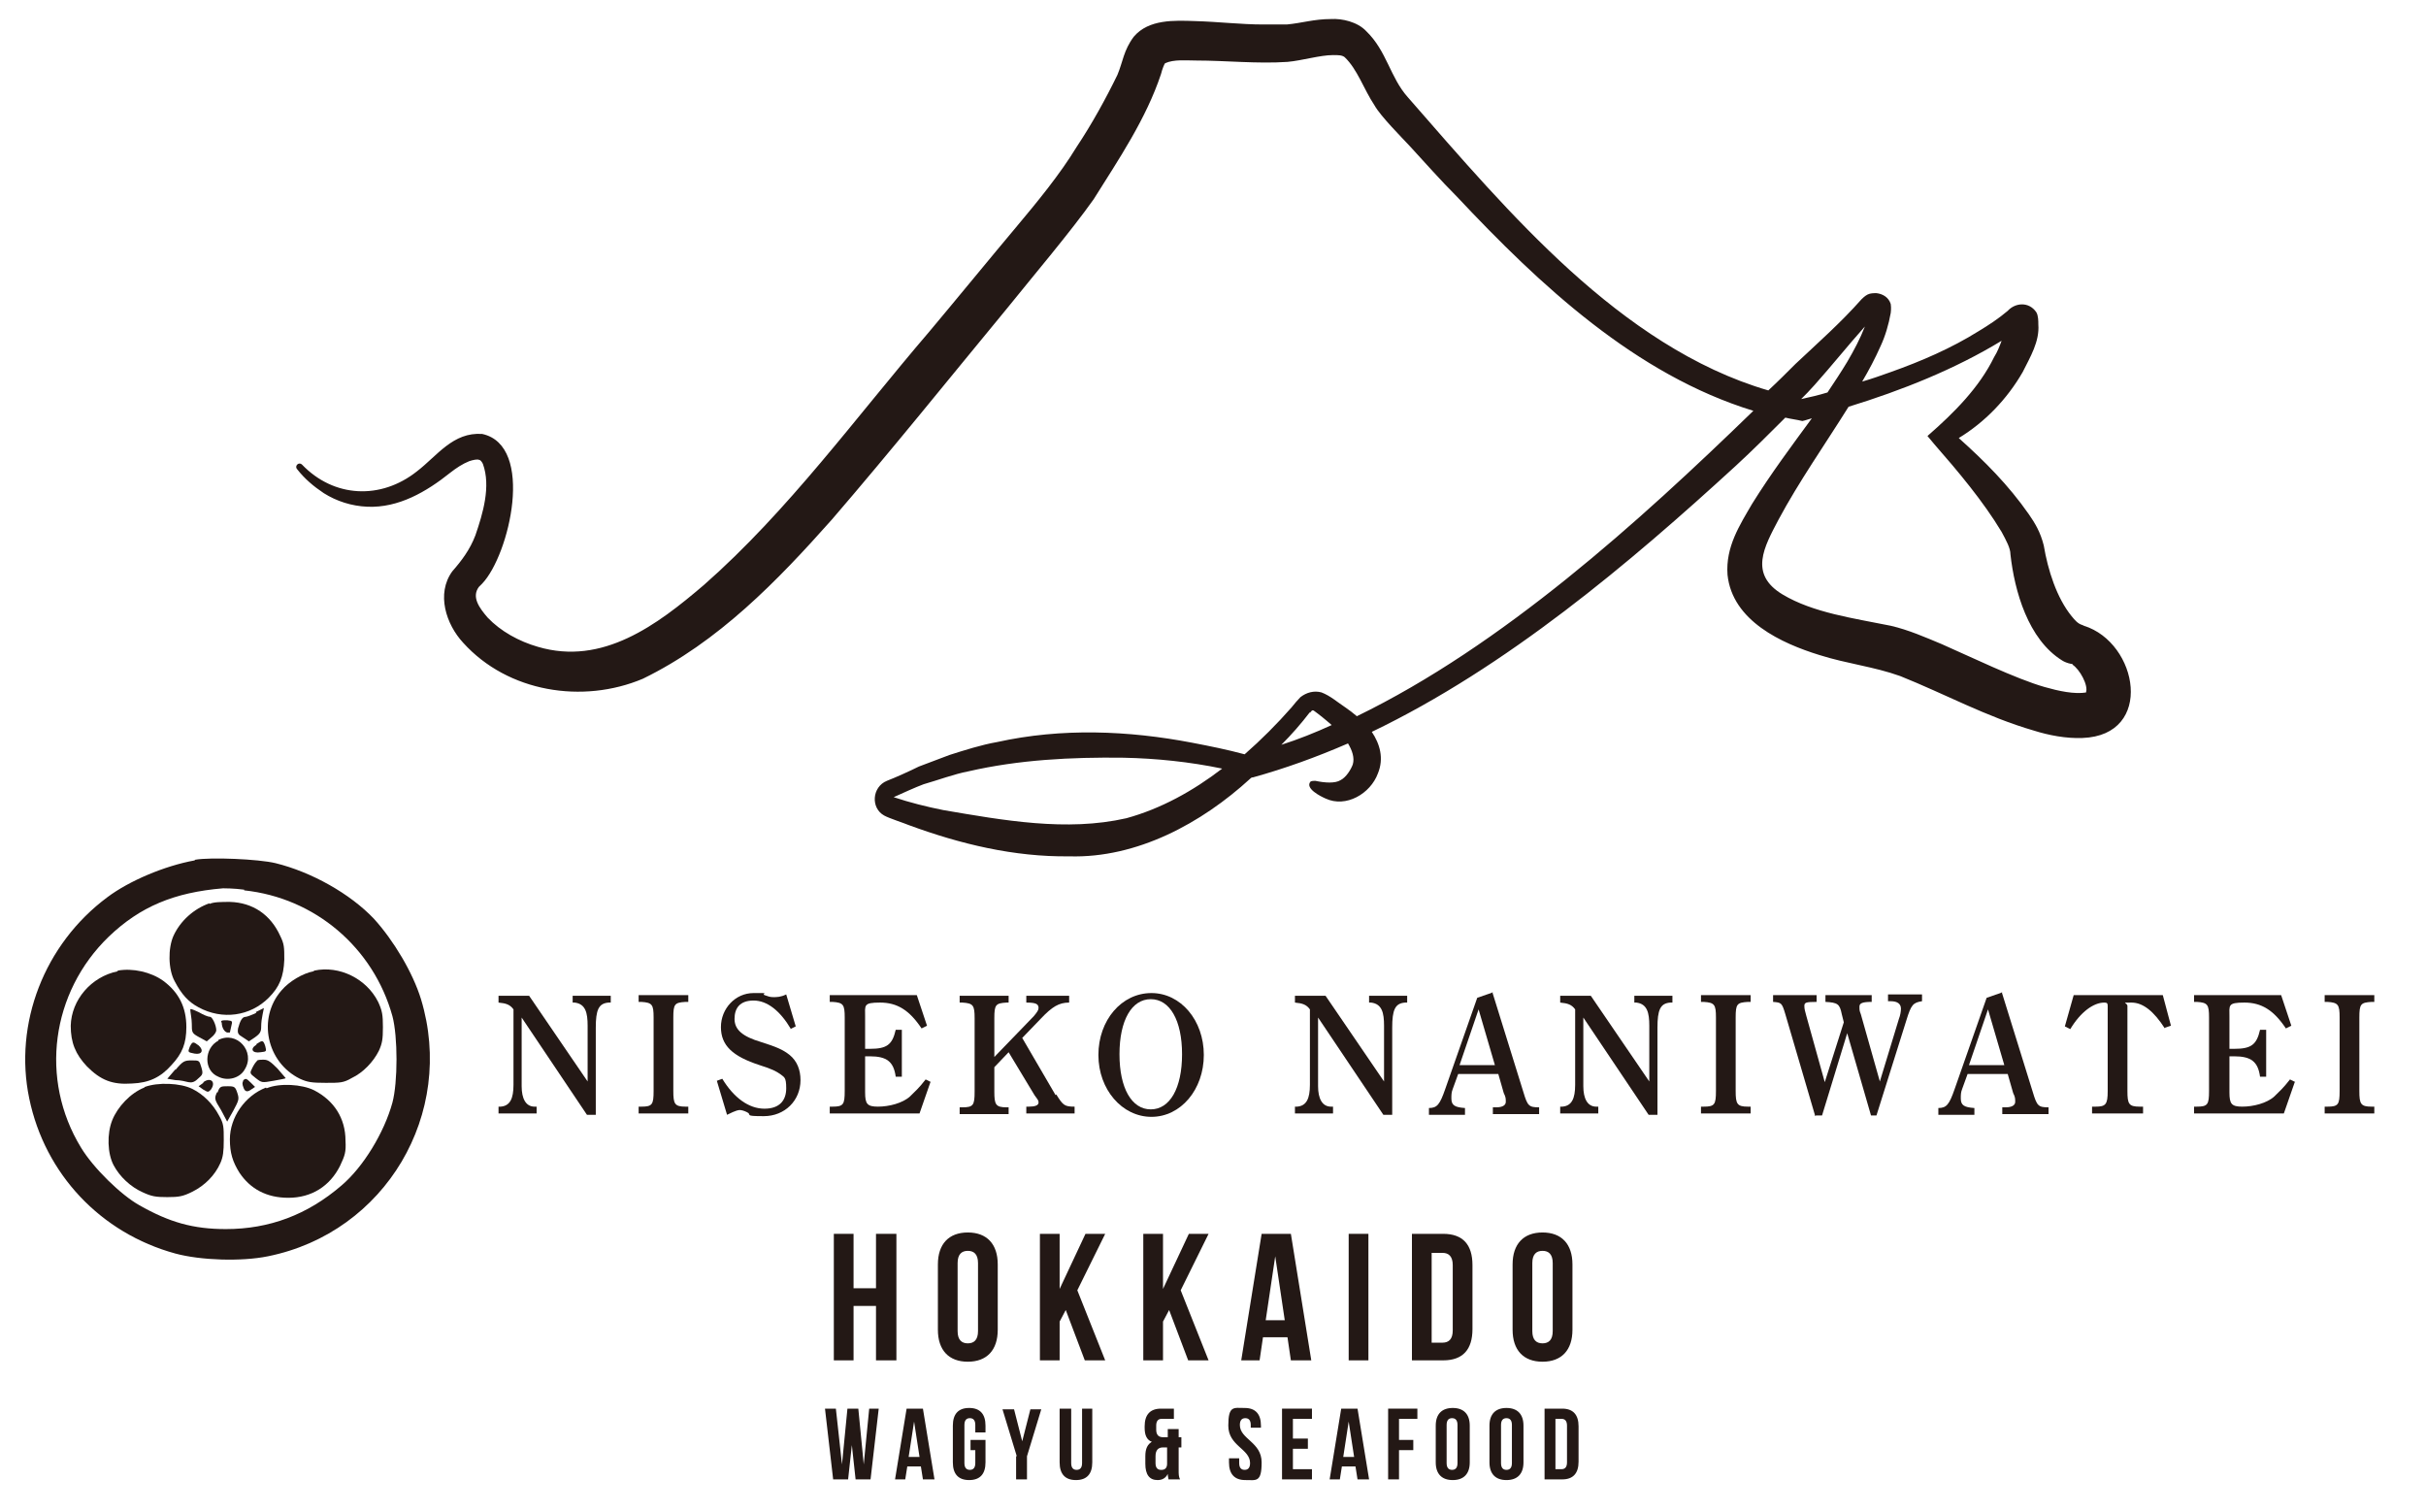 <?xml version="1.0" encoding="UTF-8"?>
<svg id="logo" xmlns="http://www.w3.org/2000/svg" version="1.1" viewBox="0 0 356.7 222.3">
  <!-- Generator: Adobe Illustrator 29.5.1, SVG Export Plug-In . SVG Version: 2.1.0 Build 141)  -->
  <defs>
    <style>
      .st0 {
        fill: #231815;
      }
    </style>
  </defs>
  <path class="st0" d="M306.2,91.9c-.7-.2-1.1-.7-1.6-1.3-2.2-2.7-3.5-6.8-4.1-10.4-.5-2-1.3-3.3-2.2-4.6-3-4.3-6.5-7.8-10.3-11.2,3.8-2.3,7.1-5.7,9.4-9.7,1.1-2.2,2.5-4.5,2.3-7,0-.5,0-1.3-.3-1.8-1.1-1.6-3.1-1.4-4.2-.2-1.3,1.1-2.8,2.1-4.3,3-4,2.5-8.4,4.4-12.9,6-1.4.5-2.8,1-4.2,1.4,1-1.7,1.9-3.4,2.7-5.2.7-1.5,1.2-3.2,1.5-4.9,0,0,.1-.7,0-1.3-.3-1-1.2-1.5-2.1-1.6-.4,0-.9,0-1.3.2-.4.2-.8.6-.9.7-3,3.4-6.4,6.4-9.7,9.5-1.3,1.3-2.6,2.6-4,3.9-11-3.2-20.7-10-29.1-17.6-8.6-7.8-16.3-16.8-23.9-25.5-2.6-2.9-3.1-6.8-6.1-9.7-1.3-1.4-3.6-1.9-5.2-1.8-2.5,0-4.3.6-6.5.8-1.1,0-2.3,0-3.5,0-3.2,0-6.5-.4-10-.5-3-.1-6.8-.3-9,2.3-1.5,2-1.6,3.7-2.4,5.6-1.7,3.5-3.8,7.3-6,10.6-2.5,4.1-5.8,8.1-8.9,11.8-3.2,3.8-9.6,11.6-12.8,15.4-10.8,12.6-20.7,26.3-33.1,37.2-6.9,5.9-14.9,11.9-24.4,9.1-2.8-.8-5.5-2.3-7.4-4.3-1.2-1.4-2.4-3-1.3-4.5,0,0,.1-.1.2-.2,0,0,.3-.3.3-.3,4-4.2,7.8-20.3,0-22-4.3-.3-6.6,3.2-9.6,5.5-5.3,4.2-12.2,3.9-16.9-1-.2-.2-.5-.2-.7,0-.2.2-.2.5,0,.7,1.1,1.4,2.4,2.5,3.9,3.5,1.9,1.2,4.1,1.9,6.4,2,4.6.2,8.7-2.2,12.2-5,.9-.7,1.8-1.3,2.8-1.7.6-.2,1.2-.3,1.4-.2.2,0,.4.2.6.6,1.2,3.3,0,7.3-1.1,10.5-.8,2.1-2,3.7-3.4,5.3-2.4,3.3-.9,7.8,1.6,10.5,6.6,7.3,17.6,9,26.4,5.3,11.1-5.4,19.8-14.4,27.8-23.4,8.7-10.1,17.3-20.8,25.8-31.1,3.7-4.6,9.3-11.2,12.7-16,3.7-5.9,7.7-11.8,9.9-18.4.2-.8.5-1.5.6-1.6,0,0,0,0,0,0,0,0,0,0,0,0,1.3-.6,3.1-.4,4.6-.4,4.3,0,9,.5,13.4.2,2.2-.2,4.8-1,6.7-1,.8,0,1.3,0,1.7.3,1.9,1.8,2.8,4.7,4.4,7.1.9,1.6,3.9,4.6,5.2,6,2.3,2.5,4.5,5,6.9,7.4,12.2,13,26.3,26.2,43.6,31.5-16.9,16.4-36.9,34.5-58.3,44.9-.6-.5-1.1-.9-1.7-1.3-1.2-.8-2.2-1.7-3.5-2.2-1.1-.3-2.2,0-3.1.7-.4.4-.9,1-1.3,1.5-2.1,2.4-4.5,4.8-6.9,6.9-2.6-.7-5.1-1.2-7.7-1.7-9.4-1.8-19.2-2.2-28.7-.1-2.3.4-4.8,1.2-7,1.9-1.1.4-3.4,1.3-4.5,1.7-1.2.6-3.4,1.6-4.7,2.1-2.2.9-2.4,4-.4,5.1.7.4,2.9,1.1,3.6,1.4,7.6,2.8,15.5,4.7,23.6,4.6,10,.3,19.5-4.9,26.6-11.4,0,0,.2-.2.3-.2,0,0,0,0,.1,0,4.7-1.3,9.4-3,14-5,.6,1,1,2.1.7,3.1-.3.8-1,1.9-1.8,2.3-.8.5-2.3.4-3.7.1-.2,0-.5,0-.7.1-.9,1,1.5,2.2,2.2,2.5,3,1.4,6.6-.7,7.7-3.7.9-2.2.3-4.3-.9-6.1,19.8-9.5,37.9-24.8,53.5-39.1,2.5-2.3,4.9-4.7,7.3-7.1.8.2,1.7.3,2.5.5.5-.1,1-.3,1.4-.4-3,4.1-6,8.1-8.8,12.6-1.8,3.1-3.9,6.3-3.6,10.4.7,6.8,8,10.1,13.5,11.8,4.1,1.3,8,1.7,11.9,3.1,6.5,2.6,12.7,6,19.6,8,2.2.7,4.8,1.2,7.2,1.1,10.6-.4,8.2-14,.2-16.5ZM192.6,104.8c.2-.2.3-.5.6-.3.7.5,1.7,1.3,2.6,2.1-2.4,1.1-4.9,2.1-7.4,2.9,1.5-1.5,2.9-3.1,4.2-4.8ZM165.6,120.3c-8.8,2-18.1.3-26.9-1.2-2.5-.5-4.9-1.1-7.3-1.9,1.1-.5,3.3-1.5,4.4-1.9,2.1-.6,4.5-1.5,6.6-1.9,7.4-1.7,15.1-2.1,22.8-2,4.8.1,9.7.6,14.5,1.6-4.3,3.3-9,5.9-14.1,7.3ZM297.4,47.9c0,0-.2.1-.3.2,0,0,.2-.1.3-.2ZM275.9,46.2s0,0,0,0h0ZM264.7,58.8c.7-.7,1.4-1.4,2.1-2.2,2.5-2.8,4.9-5.8,7.4-8.6-.7,1.8-1.6,3.5-2.6,5.2-.9,1.5-1.9,3-2.9,4.5-1.3.4-2.6.7-4,1ZM306.8,101.8c-1.8.3-4.1-.2-6.2-.8-4.2-1.2-11-4.5-15.1-6.3-2.4-1-4.9-2.1-7.5-2.7-5.4-1.1-11.4-1.9-15.9-4.6-5-3-2.7-7-.6-11,3-5.6,6.8-11,10.3-16.6,7.8-2.4,15.6-5.5,22.5-9.7-.3.8-.6,1.6-1.1,2.4-2.2,4.5-5.9,8.2-9.8,11.6,0,0,1,1.2,1,1.2,3.5,4,7.2,8.4,9.9,12.9.7,1.3,1.3,2.4,1.3,3.3.6,5.4,2.6,12.5,7.6,15.6.3.2.8.4,1.3.5h.2c.1.1,0,0,0,.1,1.1.7,2.4,3.1,2,4.1Z"/>
  <g>
    <path class="st0" d="M125.5,200h-2.9v-18.6h2.9v8h3.3v-8h3v18.6h-3v-8h-3.3v8Z"/>
    <path class="st0" d="M137.9,185.9c0-3,1.6-4.7,4.4-4.7s4.4,1.7,4.4,4.7v9.6c0,3-1.6,4.7-4.4,4.7s-4.4-1.7-4.4-4.7v-9.6ZM140.8,195.7c0,1.3.6,1.8,1.5,1.8s1.5-.5,1.5-1.8v-10c0-1.3-.6-1.8-1.5-1.8s-1.5.5-1.5,1.8v10Z"/>
    <path class="st0" d="M156.7,192.6l-.9,1.7v5.7h-2.9v-18.6h2.9v8.1l3.8-8.1h2.9l-4.1,8.3,4.1,10.3h-3l-2.8-7.4Z"/>
    <path class="st0" d="M171.9,192.6l-.9,1.7v5.7h-2.9v-18.6h2.9v8.1l3.8-8.1h2.9l-4.1,8.3,4.1,10.3h-3l-2.8-7.4Z"/>
    <path class="st0" d="M192.7,200h-2.9l-.5-3.4h-3.6l-.5,3.4h-2.7l3-18.6h4.3l3,18.6ZM186.1,194.1h2.8l-1.4-9.4-1.4,9.4Z"/>
    <path class="st0" d="M198.3,181.4h2.9v18.6h-2.9v-18.6Z"/>
    <path class="st0" d="M207.6,181.4h4.6c2.9,0,4.3,1.6,4.3,4.6v9.4c0,3-1.4,4.6-4.3,4.6h-4.6v-18.6ZM210.5,184.1v13.3h1.6c.9,0,1.5-.5,1.5-1.8v-9.6c0-1.3-.6-1.8-1.5-1.8h-1.6Z"/>
    <path class="st0" d="M222.4,185.9c0-3,1.6-4.7,4.4-4.7s4.4,1.7,4.4,4.7v9.6c0,3-1.6,4.7-4.4,4.7s-4.4-1.7-4.4-4.7v-9.6ZM225.3,195.7c0,1.3.6,1.8,1.5,1.8s1.5-.5,1.5-1.8v-10c0-1.3-.6-1.8-1.5-1.8s-1.5.5-1.5,1.8v10Z"/>
  </g>
  <g>
    <path class="st0" d="M125.3,212l-.6,5.5h-2.2l-1.2-10.4h1.6l.9,8.2.8-8.2h1.6l.8,8.2.8-8.2h1.4l-1.2,10.4h-2.2l-.6-5.5Z"/>
    <path class="st0" d="M137.3,217.5h-1.6l-.3-1.9h-2l-.3,1.9h-1.5l1.7-10.4h2.4l1.7,10.4ZM133.6,214.2h1.6l-.8-5.2-.8,5.2Z"/>
    <path class="st0" d="M142.6,211.7h2.3v3.3c0,1.7-.8,2.6-2.4,2.6s-2.4-.9-2.4-2.6v-5.4c0-1.7.8-2.6,2.4-2.6s2.4.9,2.4,2.6v1h-1.5v-1.1c0-.7-.3-1-.8-1s-.8.3-.8,1v5.6c0,.7.3,1,.8,1s.8-.3.8-1v-1.9h-.7v-1.5Z"/>
    <path class="st0" d="M149.5,214.1l-2.1-6.9h1.7l1.2,4.7,1.2-4.7h1.6l-2.1,6.9v3.4h-1.6v-3.4Z"/>
    <path class="st0" d="M157.5,207.1v8c0,.7.3,1,.8,1s.8-.3.8-1v-8h1.5v7.9c0,1.7-.8,2.6-2.4,2.6s-2.4-.9-2.4-2.6v-7.9h1.6Z"/>
    <path class="st0" d="M169.4,212c-.8-.3-1.1-1-1.1-2.1v-.2c0-1.7.8-2.6,2.4-2.6h1.9v1.5h-1.8c-.5,0-.8.3-.8,1v.6c0,.8.4,1.1,1,1.1h.7v-1.2h1.6v1.2h.4v1.5h-.4v3.4c0,.5,0,.9.2,1.3h-1.7c0-.2-.1-.4-.1-.8-.3.6-.8.9-1.5.9-1.2,0-1.8-.8-1.8-2.4v-1.1c0-1.1.3-1.8,1.1-2.2ZM170.8,216.1c.5,0,.8-.3.8-.9v-2.4h-.6c-.7,0-1.1.4-1.1,1.3v1c0,.7.3,1,.8,1Z"/>
    <path class="st0" d="M183,207c1.6,0,2.4.9,2.4,2.6v.3h-1.5v-.4c0-.7-.3-1-.8-1s-.8.3-.8,1c0,2.1,3.2,2.5,3.2,5.5s-.8,2.6-2.4,2.6-2.4-.9-2.4-2.6v-.6h1.5v.7c0,.7.3,1,.8,1s.8-.3.8-1c0-2.1-3.2-2.5-3.2-5.5s.8-2.6,2.4-2.6Z"/>
    <path class="st0" d="M190.1,211.5h2.2v1.5h-2.2v3h2.8v1.5h-4.4v-10.4h4.4v1.5h-2.8v2.9Z"/>
    <path class="st0" d="M201.2,217.5h-1.6l-.3-1.9h-2l-.3,1.9h-1.5l1.7-10.4h2.4l1.7,10.4ZM197.5,214.2h1.6l-.8-5.2-.8,5.2Z"/>
    <path class="st0" d="M205.7,211.7h2.1v1.5h-2.1v4.3h-1.6v-10.4h4.3v1.5h-2.7v3.1Z"/>
    <path class="st0" d="M211.1,209.6c0-1.7.9-2.6,2.5-2.6s2.5.9,2.5,2.6v5.4c0,1.7-.9,2.6-2.5,2.6s-2.5-.9-2.5-2.6v-5.4ZM212.7,215.1c0,.7.3,1,.8,1s.8-.3.8-1v-5.6c0-.7-.3-1-.8-1s-.8.3-.8,1v5.6Z"/>
    <path class="st0" d="M219,209.6c0-1.7.9-2.6,2.5-2.6s2.5.9,2.5,2.6v5.4c0,1.7-.9,2.6-2.5,2.6s-2.5-.9-2.5-2.6v-5.4ZM220.7,215.1c0,.7.3,1,.8,1s.8-.3.8-1v-5.6c0-.7-.3-1-.8-1s-.8.3-.8,1v5.6Z"/>
    <path class="st0" d="M227.1,207.1h2.6c1.6,0,2.4.9,2.4,2.6v5.2c0,1.7-.8,2.6-2.4,2.6h-2.6v-10.4ZM228.7,208.6v7.4h.9c.5,0,.8-.3.8-1v-5.4c0-.7-.3-1-.8-1h-.9Z"/>
  </g>
  <g>
    <g>
      <path class="st0" d="M86.3,163.9l-9.6-14.3v10.1c0,1.8.6,3,1.9,3h.3v1h-5.6v-1h.3c1.4-.1,1.9-1.2,1.9-3.2v-11.1c-.5-.7-1.1-.9-2.2-1v-1h4.5l8.6,12.6v-8.2c0-1.9-.3-3.2-1.9-3.4h-.3v-1h5.6v1h-.3c-1.5.1-1.9,1.1-1.9,3.7v12.8h-1.3Z"/>
      <path class="st0" d="M101.2,163.7h-7.3v-1h.4c1.6,0,1.8-.3,1.8-2.3v-10.8c0-1.9-.2-2.2-1.8-2.3h-.4v-1h7.3v1h-.4c-1.6.1-1.8.3-1.8,2.3v10.8c0,1.9.2,2.3,1.8,2.3h.4v1Z"/>
      <path class="st0" d="M116.3,151.3c-1.6-2.7-3.5-4.2-5.5-4.2s-2.8,1.1-2.8,2.7,1.2,2.6,3.9,3.4c2.2.7,3.2,1.1,4.2,1.9,1.1.9,1.6,2.2,1.6,3.7,0,3-2.3,5.3-5.4,5.3s-1.6-.2-2.5-.6c-.4-.2-.8-.3-1-.3s-.5,0-1.9.7l-1.5-5,.8-.3c1.7,2.8,3.9,4.4,6.2,4.4s3.2-1.3,3.2-3-.3-1.6-.9-2.1c-.6-.4-1.1-.7-3-1.3-4-1.3-5.7-2.9-5.7-5.6s2.1-5,4.8-5,1.1,0,1.6.3c.6.2.8.3,1.3.3s1.1,0,1.9-.4l1.4,4.7-.8.4Z"/>
      <path class="st0" d="M136.8,159.1l-1.6,4.6h-13.2v-1h.4c1.6,0,1.8-.3,1.8-2.3v-10.8c0-1.9-.2-2.2-1.8-2.3h-.4v-1h12.8l1.5,4.5-.8.4c-1.8-2.7-3.6-3.8-6.1-3.8s-2.2.4-2.2,2.1v4.7h.7c2.5,0,3.3-.6,3.8-2.8h.9v6.9h-.9c-.3-2.2-1.3-3-3.8-3h-.7v5.3c0,1.7.3,2.1,1.9,2.1s3.6-.5,4.7-1.5c.7-.7,1.3-1.2,2.3-2.5l.8.4Z"/>
      <path class="st0" d="M155.3,160.9c1,1.6,1.2,1.8,2.7,1.8v1h-7.1v-1h.4c.9,0,1.4-.2,1.4-.6s-.2-.5-.6-1.1l-3.8-6.3-2.1,2.2v3.6c0,1.9.2,2.3,1.8,2.3h.3v1h-7.2v-1h.4c1.6,0,1.8-.3,1.8-2.3v-10.8c0-1.9-.2-2.2-1.8-2.3h-.4v-1h7.2v1h-.3c-1.6.1-1.8.3-1.8,2.3v5.7l5.8-6c.5-.6.7-.9.7-1.2,0-.6-.4-.8-1.8-.8v-1h6.3v1c-1.5,0-2.5.6-4.2,2.4l-2.7,2.8,4.9,8.4Z"/>
      <path class="st0" d="M169.3,146c4.3,0,7.7,4,7.7,9.1s-3.4,9.1-7.7,9.1-7.8-4-7.8-9.1,3.4-9.1,7.8-9.1ZM169.2,163.1c2.8,0,4.6-3.1,4.6-8.1s-1.8-8.1-4.6-8.1-4.6,3.1-4.6,8.1,1.8,8.1,4.6,8.1Z"/>
      <path class="st0" d="M203.4,163.9l-9.6-14.3v10.1c0,1.8.6,3,1.9,3h.3v1h-5.6v-1h.3c1.4-.1,1.9-1.2,1.9-3.2v-11.1c-.5-.7-1.1-.9-2.2-1v-1h4.5l8.6,12.6v-8.2c0-1.9-.3-3.2-1.9-3.4h-.3v-1h5.6v1h-.3c-1.5.1-1.9,1.1-1.9,3.7v12.8h-1.3Z"/>
      <path class="st0" d="M219.4,145.8l4.6,14.8c.6,2,.8,2.2,2.3,2.2v1h-6.8v-1h.5c.9,0,1.4-.3,1.4-.8s0-.7-.3-1.3l-.8-2.8h-5.9l-.8,2.2c-.2.5-.2.9-.2,1.4,0,1,.5,1.3,2,1.4v1h-5.3v-1c1.2,0,1.6-.5,2.4-2.8l4.7-13.4,2.3-.8ZM219.8,156.6l-2.4-8.2-2.8,8.2h5.2Z"/>
      <path class="st0" d="M242.4,163.9l-9.6-14.3v10.1c0,1.8.6,3,1.9,3h.3v1h-5.6v-1h.3c1.4-.1,1.9-1.2,1.9-3.2v-11.1c-.5-.7-1.1-.9-2.2-1v-1h4.5l8.6,12.6v-8.2c0-1.9-.3-3.2-1.9-3.4h-.3v-1h5.6v1h-.3c-1.5.1-1.9,1.1-1.9,3.7v12.8h-1.3Z"/>
      <path class="st0" d="M257.4,163.7h-7.3v-1h.4c1.6,0,1.8-.3,1.8-2.3v-10.8c0-1.9-.2-2.2-1.8-2.3h-.4v-1h7.3v1h-.4c-1.6.1-1.8.3-1.8,2.3v10.8c0,1.9.2,2.3,1.8,2.3h.4v1Z"/>
      <path class="st0" d="M266.9,164.1l-4.4-15c-.5-1.7-.6-1.7-1.8-1.8v-1h6.4v1c-1.6,0-1.8.1-1.8.6s.1.7.3,1.5l2.7,9.7,2.8-8.8-.3-1.2c-.3-1.5-.6-1.7-2.4-1.8v-1h6.8v1c-1.4,0-1.8.2-1.8.7s0,.6.2,1.1l2.8,9.9,2.8-9.2c.2-.5.3-1.1.3-1.5,0-.7-.5-1.1-1.5-1.1h-.4v-1h5v1c-1.3.2-1.6.5-2.3,2.8l-4.4,14h-.8l-3.5-12.1-3.7,12.1h-.9Z"/>
      <path class="st0" d="M294.3,145.8l4.6,14.8c.6,2,.8,2.2,2.3,2.2v1h-6.8v-1h.5c.9,0,1.4-.3,1.4-.8s0-.7-.3-1.3l-.8-2.8h-5.9l-.8,2.2c-.2.5-.2.9-.2,1.4,0,1,.5,1.3,2,1.4v1h-5.3v-1c1.2,0,1.6-.5,2.4-2.8l4.7-13.4,2.3-.8ZM294.7,156.6l-2.4-8.2-2.8,8.2h5.2Z"/>
      <path class="st0" d="M318.3,151.2c-1.6-2.5-3.2-3.8-4.9-3.8s-.6,0-.6.5v12.5c0,1.9.2,2.3,1.8,2.3h.5v1h-7.5v-1h.5c1.5,0,1.8-.3,1.8-2.3v-12.5c0-.4-.1-.5-.5-.5-1.6,0-3.5,1.4-5,3.9l-.8-.4,1.3-4.6h13.1l1.2,4.5-.9.3Z"/>
      <path class="st0" d="M337.4,159.1l-1.6,4.6h-13.2v-1h.4c1.6,0,1.8-.3,1.8-2.3v-10.8c0-1.9-.2-2.2-1.8-2.3h-.4v-1h12.8l1.5,4.5-.8.4c-1.8-2.7-3.6-3.8-6.1-3.8s-2.2.4-2.2,2.1v4.7h.7c2.5,0,3.3-.6,3.8-2.8h.9v6.9h-.9c-.3-2.2-1.3-3-3.8-3h-.7v5.3c0,1.7.3,2.1,1.9,2.1s3.6-.5,4.7-1.5c.7-.7,1.3-1.2,2.3-2.5l.8.4Z"/>
      <path class="st0" d="M349.1,163.7h-7.3v-1h.4c1.6,0,1.8-.3,1.8-2.3v-10.8c0-1.9-.2-2.2-1.8-2.3h-.4v-1h7.3v1h-.4c-1.6.1-1.8.3-1.8,2.3v10.8c0,1.9.2,2.3,1.8,2.3h.4v1Z"/>
    </g>
    <g>
      <path class="st0" d="M28.6,126.5c-4.4.8-9.6,3-12.8,5.4-9.3,6.9-13.8,18.6-11.5,29.6,2.3,11.1,10.5,19.8,21.5,22.8,3.7,1,9.7,1.2,13.6.4,17.3-3.5,27.6-21,22.5-37.8-1.2-3.9-4-8.6-6.9-11.8-3.5-3.7-9.2-6.9-14.5-8.2-2.5-.6-9.5-.9-11.8-.5h0ZM35.9,130.9c10.4,1.1,19,8.4,21.8,18.5.8,3,.8,9.7,0,12.7-1.2,4.4-4.3,9.5-7.5,12.2-5,4.3-10.6,6.4-17,6.4-4.8,0-8.3-1-12.7-3.5-2.7-1.5-6.8-5.5-8.6-8.5-6.1-10-4.4-22.8,4.1-31,4.6-4.4,9.6-6.5,16.8-7.1.2,0,1.6,0,3.1.2h0Z"/>
      <path class="st0" d="M30.8,132.8c-2.3.8-4.3,2.6-5.3,4.8-.8,1.8-.8,4.9.2,6.7,1,1.9,2,3,3.5,3.8,3.5,1.9,7.6,1.3,10.3-1.4,1.6-1.6,2.2-3.1,2.3-5.6,0-1.8,0-2.3-.6-3.5-1.4-3.1-4-4.9-7.4-5-1.2,0-2.4,0-3,.3h0Z"/>
      <path class="st0" d="M17.3,142.8c-3.9.8-6.8,4.2-6.9,8,0,2.5.7,4.2,2.4,6,2,2,3.7,2.7,6.6,2.5,2.5-.1,4.2-.9,5.8-2.7,1.6-1.7,2.2-3.2,2.2-5.6,0-2.9-1.1-5.1-3.4-6.8-1.8-1.3-4.5-1.9-6.7-1.5h0Z"/>
      <path class="st0" d="M46.1,142.8c-1.6.3-3.6,1.5-4.7,2.8-3.6,4.1-2.2,10.6,2.7,13,1.1.5,1.7.6,3.8.6s2.6,0,3.8-.7c1.7-.8,3.2-2.4,4-4,.5-1.1.6-1.7.6-3.5s-.1-2.4-.7-3.7c-1.7-3.4-5.7-5.4-9.4-4.6h0Z"/>
      <path class="st0" d="M28,148.7c0,.2.2,1.1.2,1.8,0,1.3,0,1.4,1.1,2l1.1.6.7-.6c.4-.3.7-.8.7-1,0-.8-.6-2-.9-2s-1-.3-1.7-.7c-1.1-.5-1.3-.6-1.2-.2h0Z"/>
      <path class="st0" d="M37.7,148.9c-.6.3-1.4.6-1.6.6-.5,0-.8.6-1.1,1.7-.1.7,0,.9.7,1.3l.9.6.9-.6c.7-.5.9-.8.9-1.5s.1-1.3.2-1.8c.1-.5.2-1,.2-1,0,0-.6.3-1.2.6h0Z"/>
      <path class="st0" d="M32.6,150.3c0,.8.4,1.4.8,1.5.2,0,.4,0,.4,0,0,0,.1-.4.2-.9.2-.8.2-.8-.6-.9-.7,0-.9,0-.9.3h0Z"/>
      <path class="st0" d="M32.1,153c-2.1,1.1-2.2,4.4,0,5.3,1.4.7,3.2.2,3.9-1.1,1.6-2.6-1.2-5.7-3.9-4.3h0Z"/>
      <path class="st0" d="M27.9,153.9c-.3.8-.3.8.7,1,1.1.2,1.4-.5.6-1.2-.8-.6-.9-.6-1.3.2h0Z"/>
      <path class="st0" d="M37.7,153.6c-1,.6-.6,1.3.6,1.1.9-.1.9-.1.7-.9-.3-.9-.4-.9-1.3-.3h0Z"/>
      <path class="st0" d="M25.8,157.2l-1.2,1.4,1.2.2c.7,0,1.5.2,1.9.3.5.1.9,0,1.4-.5.7-.6.8-.7.5-1.7-.3-1-.3-1-1.4-1-1.1,0-1.3.1-2.4,1.4h0Z"/>
      <path class="st0" d="M37.8,156c-.2.1-.5.6-.7,1-.4.8-.4.8.5,1.5.9.7.9.7,2.6.4,1-.2,1.8-.3,1.8-.4,0,0-.5-.6-1.2-1.4-1-1-1.4-1.3-2-1.3s-.9,0-1.1.2h0Z"/>
      <path class="st0" d="M29.9,159.2l-.7.5.7.5c.7.4.7.4,1.1,0,.8-1.1,0-1.9-1.1-1.1h0Z"/>
      <path class="st0" d="M35.8,158.9c-.2.2-.2.5,0,1q.3.9,1.1.3l.6-.4-.6-.6c-.7-.7-.8-.7-1.2-.3h0Z"/>
      <path class="st0" d="M21.2,159.9c-2,.8-3.9,2.8-4.7,4.8-.8,2-.7,4.9.2,6.6.9,1.7,2.5,3.2,4.3,4,1.3.6,1.9.7,3.6.7,1.7,0,2.3-.1,3.7-.8,1.8-.9,3.3-2.4,4.1-4.2.4-.9.5-1.7.5-3.4,0-1.9,0-2.4-.7-3.6-.9-1.7-2.3-3.1-3.9-3.9-1.8-.9-5.1-1-7-.3h0Z"/>
      <path class="st0" d="M39.1,159.9c-3.1,1.2-5.3,4.4-5.3,7.6,0,2,.4,3.3,1.4,4.9,1.6,2.4,4,3.7,7.2,3.7,3.4,0,6.1-1.7,7.6-4.7.7-1.5.9-2,.8-3.7,0-3.3-1.7-5.9-4.6-7.4-1.8-.9-5.1-1.1-7-.3h0Z"/>
      <path class="st0" d="M31.9,160.6c-.4.9-.4,1,.6,2.6l.9,1.7.9-1.6c.8-1.5.9-1.7.6-2.6-.3-.9-.4-1-1.4-1s-1.2,0-1.5.9h0Z"/>
    </g>
  </g>
</svg>